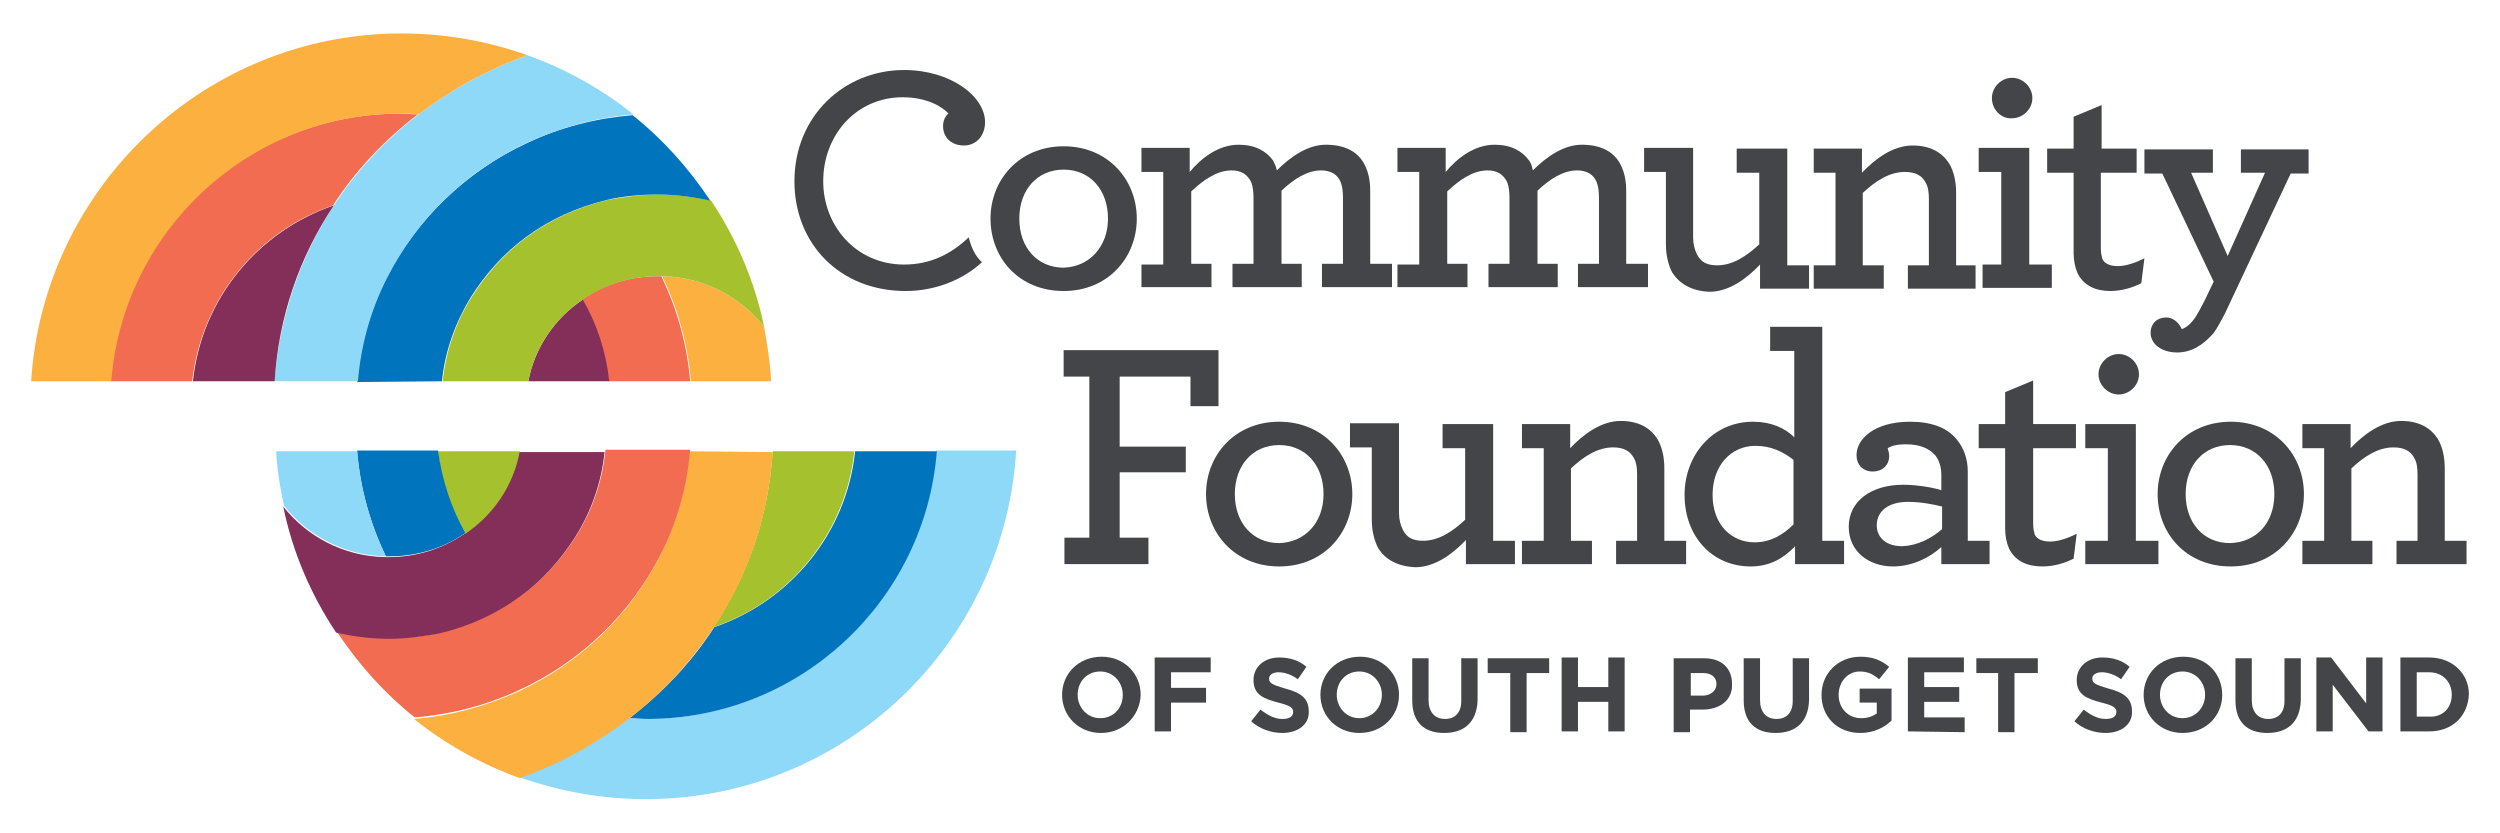 <?xml version="1.0" encoding="utf-8"?>
<!-- Generator: Adobe Illustrator 24.2.0, SVG Export Plug-In . SVG Version: 6.00 Build 0)  -->
<svg version="1.1" id="Layer_1" xmlns="http://www.w3.org/2000/svg" xmlns:xlink="http://www.w3.org/1999/xlink" x="0px" y="0px"
	 viewBox="0 0 321.3 107" style="enable-background:new 0 0 321.3 107;" xml:space="preserve">
<style type="text/css">
	.st0{fill:#434548;}
	.st1{fill:#8ED8F8;}
	.st2{fill:#0074BC;}
	.st3{fill:#A6C12E;}
	.st4{fill:#FBB040;}
	.st5{fill:#F26C52;}
	.st6{fill:#842F59;}
</style>
<g id="Layer_1_1_">
	<g>
		<g>
			<path class="st0" d="M127.3,28.1c0-5,3.7-9.3,9.4-9.3c5.7,0,9.4,4.3,9.4,9.3s-3.7,9.3-9.4,9.3C130.9,37.4,127.3,33.1,127.3,28.1z
				 M142.4,28.1c0-3.7-2.3-6.3-5.7-6.3c-3.4,0-5.7,2.6-5.7,6.3c0,3.7,2.3,6.3,5.7,6.3C140,34.3,142.4,31.7,142.4,28.1z"/>
			<path class="st0" d="M124.5,30.5L124.5,30.5c-2.3,2.2-5,3.5-8.3,3.5c-6.2,0-10.4-5-10.4-10.7c0-6,4.3-10.8,10.2-10.8
				c3.1,0,5.1,1.2,5.9,2.1c-0.4,0.3-0.7,0.9-0.7,1.6c0,1.5,1.1,2.5,2.7,2.5c1.5,0,2.7-1.2,2.7-3c0-3.3-4.4-6.7-10.4-6.7
				c-7.7,0-14.1,5.9-14.1,14.3c0,8,5.8,14.1,14.3,14.1c3.6,0,7.2-1.3,9.8-3.7C125.3,32.9,124.8,31.7,124.5,30.5z"/>
			<path class="st0" d="M146.7,34h2.8V22.1h-2.8V19h6.2v3.1c1.5-1.8,3.7-3.5,6.3-3.5c2.1,0,3.5,0.8,4.4,2c0.2,0.4,0.4,0.8,0.5,1.3
				c1.8-1.8,4-3.3,6.3-3.3c2.6,0,4.2,1,5,2.6c0.5,1,0.7,2.1,0.7,3.4v9.3h2.8v3h-9v-3h2.7v-8.5c0-0.8-0.1-1.5-0.3-2
				c-0.4-1-1.3-1.5-2.5-1.5c-1.8,0-3.5,1.1-5.1,2.6v9.4h2.6v3h-8.9v-3h2.7v-8.5c0-0.8-0.1-1.5-0.3-2c-0.5-1-1.3-1.5-2.5-1.5
				c-1.9,0-3.6,1.2-5.2,2.7v9.3h2.6v3h-9L146.7,34L146.7,34z"/>
			<path class="st0" d="M179.6,34h2.8V22.1h-2.8V19h6.2v3.1c1.5-1.8,3.7-3.5,6.3-3.5c2.1,0,3.5,0.8,4.4,2c0.3,0.4,0.4,0.8,0.5,1.3
				c1.8-1.8,4-3.3,6.3-3.3c2.6,0,4.2,1,5,2.6c0.5,1,0.7,2.1,0.7,3.4v9.3h2.8v3h-9v-3h2.7v-8.5c0-0.8-0.1-1.5-0.3-2
				c-0.4-1-1.3-1.5-2.5-1.5c-1.8,0-3.5,1.1-5.1,2.6v9.4h2.6v3h-8.9v-3h2.7v-8.5c0-0.8-0.1-1.5-0.3-2c-0.5-1-1.3-1.5-2.5-1.5
				c-1.9,0-3.6,1.2-5.2,2.7v9.3h2.6v3h-9L179.6,34L179.6,34z"/>
			<path class="st0" d="M214.9,35c-0.5-1-0.8-2.2-0.8-3.7v-9.2h-2.8V19h6.3v11.5c0,0.9,0.2,1.6,0.5,2.2c0.5,1,1.3,1.4,2.6,1.4
				c2,0,3.8-1.2,5.4-2.7v-9.2h-2.9v-3.1h6.5v15h2.8v3h-6.3V34c-1.7,1.8-4,3.5-6.5,3.5C217.3,37.4,215.8,36.4,214.9,35z"/>
			<path class="st0" d="M239.3,22.2c1.7-1.8,4-3.5,6.5-3.5c2.3,0,3.8,0.9,4.7,2.3c0.6,1,0.9,2.3,0.9,3.8v9.3h2.5v3h-8.7v-3h2.7v-8.5
				c0-0.9-0.1-1.6-0.4-2.1c-0.5-1-1.4-1.4-2.7-1.4c-2,0-3.8,1.2-5.4,2.7v9.3h2.7v3h-9v-3h2.8V22.2h-2.8v-3.1h6.2L239.3,22.2
				L239.3,22.2z"/>
			<path class="st0" d="M254.7,34h2.5V22.1h-2.9V19h6.5v15h2.9v3h-8.9v-3H254.7z M256,12.6c0-1.4,1.2-2.6,2.6-2.6s2.6,1.2,2.6,2.6
				c0,1.5-1.3,2.6-2.6,2.6C257.2,15.3,256,14.1,256,12.6z"/>
			<path class="st0" d="M267,35.1c-0.3-0.7-0.5-1.6-0.5-2.6V22.2h-3.4v-3.1h3.4V15l3.6-1.5v5.6h4.5v3.1H270v9.7c0,0.6,0.1,1,0.2,1.4
				c0.3,0.6,1,0.9,2,0.9c1.1,0,2.4-0.5,3.4-1l-0.4,3.2c-1,0.5-2.4,1-4,1C269.3,37.4,267.8,36.7,267,35.1z"/>
			<path class="st0" d="M279.8,45.3c-2,0-3.4-1.1-3.4-2.5c0-1.3,0.9-2,2-2c1,0,1.7,0.8,2,1.5c0.6-0.2,1.2-0.7,1.8-1.6
				c0.3-0.5,0.7-1.2,1.1-2l1.2-2.5l-6.6-13.9h-2.3v-3.1h8.8v3h-2.8l4.7,10.7l4.8-10.7H288v-3h8.7v3.1h-2.3l-8.5,18.1
				c-0.5,0.9-0.9,1.7-1.4,2.4C283.1,44.4,281.6,45.3,279.8,45.3z"/>
			<path class="st0" d="M136.7,69.1h3.3V48.4h-3.3V45h19.9v7.2H153v-3.8h-9.1v9h8.5v3.3h-8.5v8.4h3.7v3.4h-10.8v-3.4H136.7z"/>
			<path class="st0" d="M155,63.5c0-5,3.7-9.3,9.4-9.3c5.7,0,9.4,4.3,9.4,9.3s-3.7,9.3-9.4,9.3C158.7,72.8,155,68.5,155,63.5z
				 M170.1,63.5c0-3.7-2.3-6.3-5.7-6.3c-3.4,0-5.7,2.6-5.7,6.3s2.3,6.3,5.7,6.3C167.7,69.7,170.1,67.2,170.1,63.5z"/>
			<path class="st0" d="M177.1,70.4c-0.5-1-0.8-2.2-0.8-3.7v-9.2h-2.8v-3.1h6.3v11.5c0,0.9,0.2,1.6,0.5,2.2c0.5,1,1.3,1.4,2.6,1.4
				c2,0,3.8-1.2,5.4-2.7v-9.2h-2.9v-3.1h6.5v15h2.8v3h-6.3v-3.1c-1.7,1.8-4,3.5-6.5,3.5C179.6,72.8,178,71.9,177.1,70.4z"/>
			<path class="st0" d="M201.8,57.6c1.7-1.8,4-3.5,6.5-3.5c2.3,0,3.8,0.9,4.7,2.3c0.6,1,0.9,2.3,0.9,3.8v9.3h2.8v3h-9v-3h2.7V61
				c0-0.9-0.1-1.6-0.4-2.1c-0.5-1-1.4-1.4-2.7-1.4c-2,0-3.8,1.2-5.4,2.7v9.3h2.7v3h-9v-3h2.8V57.6h-2.8v-3.1h6.2L201.8,57.6
				L201.8,57.6z"/>
			<path class="st0" d="M216.5,63.6c0-5.1,3.6-9.4,8.8-9.4c2.3,0,4.1,0.8,5.3,2V45.1h-3.1V42h6.7v27.5h2.8v3h-6.3v-2.3
				c-1.4,1.5-3.2,2.6-5.7,2.6C220.1,72.8,216.5,69,216.5,63.6z M230.5,67.4v-8.3c-1.3-1-2.8-1.8-4.9-1.8c-3.1,0-5.5,2.5-5.5,6.3
				s2.4,6.1,5.4,6.1C227.6,69.7,229.2,68.7,230.5,67.4z"/>
			<path class="st0" d="M237.6,67.7c0-3.3,2.9-5.4,7-5.4c1.9,0,4,0.4,4.9,0.7v-2c0-1-0.3-1.9-0.8-2.5c-0.8-0.9-2-1.4-3.8-1.4
				c-1.1,0-1.8,0.2-2.3,0.5c0.1,0.3,0.2,0.7,0.2,1c0,1.2-0.9,2-2.1,2c-1.3,0-2.1-0.9-2.1-2.1c0-2.1,2.3-4.3,6.9-4.3
				c2.8,0,4.8,0.8,6,2.3c0.9,1.1,1.4,2.5,1.4,4.1v8.9h2.8v3h-6.2v-2.2c-1.5,1.4-3.8,2.5-6.2,2.5C240.2,72.8,237.6,70.9,237.6,67.7z
				 M249.6,68v-2.9c-1.2-0.3-2.8-0.6-4.4-0.6c-2.5,0-4,1.2-4,3c0,1.6,1.2,2.7,3.3,2.7C246.5,70.1,248.2,69.2,249.6,68z"/>
			<path class="st0" d="M258.2,70.5c-0.3-0.7-0.5-1.6-0.5-2.6V57.6h-3.4v-3.1h3.4v-4.1l3.6-1.5v5.6h5.5v3.1h-5.5v9.7
				c0,0.6,0.1,1,0.2,1.4c0.3,0.6,1,0.9,2,0.9c1.1,0,2.4-0.5,3.4-1l-0.4,3.2c-1,0.5-2.4,1-4,1C260.5,72.8,259,72.1,258.2,70.5z"/>
			<path class="st0" d="M268,69.5h2.9V57.6H268v-3.1h6.5v15h2.9v3H268V69.5z M269.7,48.1c0-1.4,1.2-2.6,2.6-2.6s2.6,1.2,2.6,2.6
				c0,1.5-1.3,2.6-2.6,2.6C270.9,50.7,269.7,49.5,269.7,48.1z"/>
			<path class="st0" d="M277.3,63.5c0-5,3.7-9.3,9.4-9.3c5.7,0,9.4,4.3,9.4,9.3s-3.7,9.3-9.4,9.3C280.9,72.8,277.3,68.5,277.3,63.5z
				 M292.3,63.5c0-3.7-2.3-6.3-5.7-6.3c-3.4,0-5.7,2.6-5.7,6.3s2.3,6.3,5.7,6.3C290,69.7,292.3,67.2,292.3,63.5z"/>
			<path class="st0" d="M302.1,57.6c1.7-1.8,4-3.5,6.5-3.5c2.3,0,3.8,0.9,4.7,2.3c0.6,1,0.9,2.3,0.9,3.8v9.3h2.8v3h-9v-3h2.7V61
				c0-0.9-0.1-1.6-0.4-2.1c-0.5-1-1.4-1.4-2.7-1.4c-2,0-3.8,1.2-5.4,2.7v9.3h2.7v3h-9v-3h2.8V57.6h-2.8v-3.1h6.2L302.1,57.6
				L302.1,57.6z"/>
			<path class="st0" d="M141.5,94.2c-2.9,0-5-2.2-5-4.9l0,0c0-2.7,2.1-4.9,5.1-4.9c2.9,0,5,2.2,5,4.9l0,0
				C146.5,92,144.4,94.2,141.5,94.2z M144.3,89.3c0-1.6-1.2-3-2.9-3c-1.7,0-2.9,1.3-2.9,3l0,0c0,1.6,1.2,3,2.9,3
				C143.2,92.3,144.3,90.9,144.3,89.3L144.3,89.3z"/>
			<path class="st0" d="M150.5,86.4v2h4.5v1.9h-4.5V94h-2.1v-9.5h7.2v1.9H150.5z"/>
			<path class="st0" d="M164.8,94.2c-1.4,0-2.9-0.5-4-1.5l1.2-1.5c0.9,0.7,1.8,1.2,2.8,1.2c0.9,0,1.4-0.3,1.4-0.9l0,0
				c0-0.5-0.3-0.8-1.9-1.2c-1.9-0.5-3.2-1-3.2-2.9l0,0c0-1.7,1.4-2.9,3.3-2.9c1.4,0,2.6,0.4,3.5,1.2l-1.1,1.6
				c-0.8-0.6-1.7-0.9-2.5-0.9s-1.2,0.4-1.2,0.8l0,0c0,0.6,0.4,0.8,2.1,1.3c1.9,0.5,3,1.2,3,2.9l0,0
				C168.3,93.1,166.8,94.2,164.8,94.2z"/>
			<path class="st0" d="M174.7,94.2c-2.9,0-5-2.2-5-4.9l0,0c0-2.7,2.1-4.9,5.1-4.9c2.9,0,5,2.2,5,4.9l0,0
				C179.8,92,177.7,94.2,174.7,94.2z M177.6,89.3c0-1.6-1.2-3-2.9-3s-2.9,1.3-2.9,3l0,0c0,1.6,1.2,3,2.9,3S177.6,90.9,177.6,89.3
				L177.6,89.3z"/>
			<path class="st0" d="M185.6,94.2c-2.6,0-4.1-1.4-4.1-4.2v-5.4h2.1V90c0,1.5,0.8,2.4,2.1,2.4c1.3,0,2.1-0.8,2.1-2.3v-5.5h2.1V90
				C189.8,92.8,188.2,94.2,185.6,94.2z"/>
			<path class="st0" d="M196.2,86.5v7.6h-2.1v-7.6h-2.9v-1.9h7.9v1.9H196.2z"/>
			<path class="st0" d="M206.7,94v-3.8h-3.9V94h-2.1v-9.5h2.1v3.8h3.9v-3.8h2.1V94H206.7z"/>
			<path class="st0" d="M218.8,91.2h-1.6v2.9h-2.1v-9.5h3.9c2.3,0,3.6,1.3,3.6,3.3l0,0C222.7,90,221,91.2,218.8,91.2z M220.6,87.9
				c0-0.9-0.7-1.4-1.7-1.4h-1.6v2.9h1.7C220,89.3,220.6,88.7,220.6,87.9L220.6,87.9z"/>
			<path class="st0" d="M228.2,94.2c-2.6,0-4.1-1.4-4.1-4.2v-5.4h2.1V90c0,1.5,0.8,2.4,2.1,2.4c1.3,0,2.1-0.8,2.1-2.3v-5.5h2.1V90
				C232.4,92.8,230.8,94.2,228.2,94.2z"/>
			<path class="st0" d="M239.1,94.2c-3,0-5-2.1-5-4.9l0,0c0-2.7,2.1-4.9,5-4.9c1.7,0,2.7,0.5,3.7,1.3l-1.3,1.6c-0.7-0.6-1.4-1-2.5-1
				c-1.5,0-2.7,1.3-2.7,3l0,0c0,1.7,1.2,3,2.9,3c0.8,0,1.4-0.2,2-0.6v-1.4H239v-1.8h4.1v4.1C242.2,93.5,240.8,94.2,239.1,94.2z"/>
			<path class="st0" d="M245.2,94v-9.5h7.2v1.9h-5.1v1.9h4.5v1.9h-4.5v2h5.2v1.9L245.2,94L245.2,94z"/>
			<path class="st0" d="M258.9,86.5v7.6h-2.1v-7.6H254v-1.9h7.9v1.9H258.9z"/>
			<path class="st0" d="M270.6,94.2c-1.4,0-2.9-0.5-4-1.5l1.2-1.5c0.9,0.7,1.8,1.2,2.8,1.2c0.9,0,1.4-0.3,1.4-0.9l0,0
				c0-0.5-0.3-0.8-1.9-1.2c-1.9-0.5-3.2-1-3.2-2.9l0,0c0-1.7,1.4-2.9,3.3-2.9c1.4,0,2.6,0.4,3.5,1.2l-1.1,1.6
				c-0.8-0.6-1.7-0.9-2.5-0.9s-1.2,0.4-1.2,0.8l0,0c0,0.6,0.4,0.8,2.1,1.3c1.9,0.5,3,1.2,3,2.9l0,0
				C274.1,93.1,272.6,94.2,270.6,94.2z"/>
			<path class="st0" d="M280.5,94.2c-2.9,0-5-2.2-5-4.9l0,0c0-2.7,2.1-4.9,5.1-4.9s5,2.2,5,4.9l0,0C285.6,92,283.5,94.2,280.5,94.2z
				 M283.4,89.3c0-1.6-1.2-3-2.9-3s-2.9,1.3-2.9,3l0,0c0,1.6,1.2,3,2.9,3C282.2,92.3,283.4,90.9,283.4,89.3L283.4,89.3z"/>
			<path class="st0" d="M291.4,94.2c-2.6,0-4.1-1.4-4.1-4.2v-5.4h2.1V90c0,1.5,0.8,2.4,2.1,2.4c1.3,0,2.1-0.8,2.1-2.3v-5.5h2.1V90
				C295.6,92.8,294,94.2,291.4,94.2z"/>
			<path class="st0" d="M304.4,94l-4.6-6v6h-2.1v-9.5h1.9l4.5,5.9v-5.9h2.1V94H304.4z"/>
			<path class="st0" d="M312.2,94h-3.7v-9.5h3.7c3,0,5.1,2.1,5.1,4.7l0,0C317.2,92,315.2,94,312.2,94z M315.1,89.3
				c0-1.7-1.2-2.9-2.9-2.9h-1.6v5.7h1.6C313.9,92.2,315.1,91,315.1,89.3L315.1,89.3z"/>
		</g>
		<path class="st1" d="M120.3,58c-1.5,19.3-17.6,34.4-37.2,34.4c-0.8,0-1.5,0-2.3-0.1c-4.2,3.2-8.9,5.8-14,7.6
			c5.1,1.8,10.5,2.8,16.2,2.8c25.4,0,46.1-19.8,47.6-44.8h-10.3V58z"/>
		<path class="st2" d="M109.9,58c-1.1,10.6-8.4,19.3-18.1,22.6c-2.9,4.5-6.6,8.4-10.9,11.7c0.7,0,1.5,0.1,2.3,0.1
			c19.6,0,35.7-15.2,37.2-34.4L109.9,58L109.9,58z"/>
		<path class="st3" d="M99.3,58c-0.5,8.3-3.2,16-7.6,22.6c9.8-3.3,17-12.1,18.1-22.6H99.3z"/>
		<path class="st4" d="M88.6,58c-0.4,4.8-1.7,9.3-3.8,13.5c-1.9,3.7-4.4,7.1-7.4,10c-3.1,3-6.6,5.4-10.6,7.3
			c-4.2,1.9-8.7,3.2-13.6,3.6c4,3.2,8.6,5.8,13.6,7.6c5.1-1.8,9.8-4.4,14-7.6c4.3-3.3,8-7.3,10.9-11.7c4.4-6.6,7.1-14.3,7.6-22.6
			L88.6,58L88.6,58z"/>
		<path class="st5" d="M77.8,58c-0.4,3.9-1.7,7.6-3.7,10.8c-1.9,3-4.3,5.7-7.2,7.8c-3,2.2-6.5,3.8-10.3,4.7
			c-2.1,0.5-4.3,0.7-6.5,0.7c-2.3,0-4.6-0.3-6.8-0.8c2.8,4.2,6.1,7.9,10,11c4.8-0.4,9.4-1.6,13.6-3.6c3.9-1.8,7.5-4.3,10.6-7.3
			c3-2.9,5.5-6.3,7.4-10c2.1-4.1,3.4-8.7,3.8-13.5H77.8V58z"/>
		<path class="st6" d="M66.7,58c-0.8,4.4-3.4,8.1-7,10.6c-2.8,1.9-6.1,3-9.7,3c-0.2,0-0.3,0-0.5,0c-5.4-0.1-10.1-2.7-13.1-6.5
			c1.2,5.9,3.6,11.4,6.8,16.2c2.2,0.5,4.4,0.8,6.8,0.8c2.2,0,4.4-0.3,6.5-0.7c3.8-0.9,7.3-2.5,10.3-4.7c2.9-2.1,5.3-4.8,7.2-7.8
			c2-3.2,3.3-6.9,3.7-10.8h-11V58z"/>
		<path class="st3" d="M56.3,58c0.4,3.8,1.6,7.4,3.5,10.6c3.6-2.4,6.2-6.2,7-10.6H56.3z"/>
		<path class="st2" d="M45.9,58c0.4,4.8,1.7,9.4,3.7,13.5c0.2,0,0.3,0,0.5,0c3.6,0,7-1.1,9.7-3c-1.8-3.2-3-6.8-3.5-10.6H45.9V58z"/>
		<path class="st1" d="M35.5,58c0.1,2.4,0.5,4.7,1,7c3,3.8,7.7,6.4,13.1,6.5c-2-4.1-3.3-8.7-3.7-13.5H35.5z"/>
		<path class="st4" d="M99.1,49c-0.1-2.4-0.5-4.7-0.9-7c-3-3.8-7.7-6.4-13.1-6.5c2,4.1,3.3,8.7,3.7,13.5H99.1z"/>
		<path class="st5" d="M88.7,49c-0.4-4.8-1.7-9.3-3.7-13.5c-0.2,0-0.3,0-0.5,0c-3.6,0-7,1.1-9.7,3c1.8,3.2,3,6.7,3.4,10.5H88.7z"/>
		<path class="st6" d="M78.3,49c-0.4-3.8-1.6-7.4-3.4-10.5c-3.6,2.4-6.2,6.2-7,10.5H78.3z"/>
		<path class="st3" d="M67.9,49c0.8-4.3,3.4-8.1,7-10.5c2.8-1.9,6.1-3,9.7-3c0.2,0,0.3,0,0.5,0c5.4,0.1,10.1,2.7,13.1,6.5
			c-1.2-5.9-3.6-11.4-6.8-16.2C89.2,25.3,87,25,84.6,25c-2.2,0-4.4,0.3-6.5,0.7c-3.8,0.9-7.3,2.5-10.3,4.7c-2.9,2.1-5.3,4.8-7.2,7.8
			c-2,3.2-3.3,6.9-3.7,10.8H67.9z"/>
		<path class="st2" d="M56.8,49c0.4-3.9,1.7-7.5,3.7-10.8c1.9-3,4.3-5.7,7.2-7.8c3-2.2,6.5-3.8,10.3-4.7c2.1-0.5,4.3-0.7,6.5-0.7
			c2.3,0,4.6,0.3,6.8,0.8c-2.8-4.2-6.1-7.9-10-11c-4.8,0.4-9.4,1.6-13.6,3.6c-3.9,1.8-7.5,4.3-10.6,7.3c-3,2.9-5.5,6.3-7.4,10
			c-2.1,4.1-3.4,8.6-3.8,13.4L56.8,49L56.8,49z"/>
		<path class="st1" d="M46,49c0.4-4.8,1.7-9.3,3.8-13.4c1.9-3.7,4.4-7.1,7.4-10c3.1-3,6.6-5.4,10.6-7.3c4.2-1.9,8.7-3.2,13.6-3.6
			c-4-3.2-8.6-5.8-13.6-7.6c-5.1,1.8-9.8,4.4-14,7.6c-4.3,3.3-8,7.3-10.9,11.7c-4.3,6.6-7,14.3-7.6,22.6L46,49L46,49z"/>
		<path class="st6" d="M35.3,49c0.5-8.3,3.2-16,7.6-22.6c-9.7,3.3-17,12-18.1,22.6H35.3z"/>
		<path class="st5" d="M24.7,49c1.2-10.6,8.4-19.3,18.1-22.6c2.9-4.5,6.6-8.4,10.9-11.7c-0.7,0-1.5-0.1-2.3-0.1
			c-19.6,0-35.7,15.1-37.2,34.4L24.7,49L24.7,49z"/>
		<path class="st4" d="M14.3,49c1.5-19.2,17.6-34.4,37.2-34.4c0.8,0,1.5,0,2.3,0.1c4.2-3.2,8.9-5.8,14-7.6
			c-5.1-1.8-10.5-2.8-16.2-2.8C26.3,4.3,5.6,24.1,4,49L14.3,49L14.3,49z"/>
	</g>
</g>
<g id="Layer_2_1_">
</g>
</svg>
